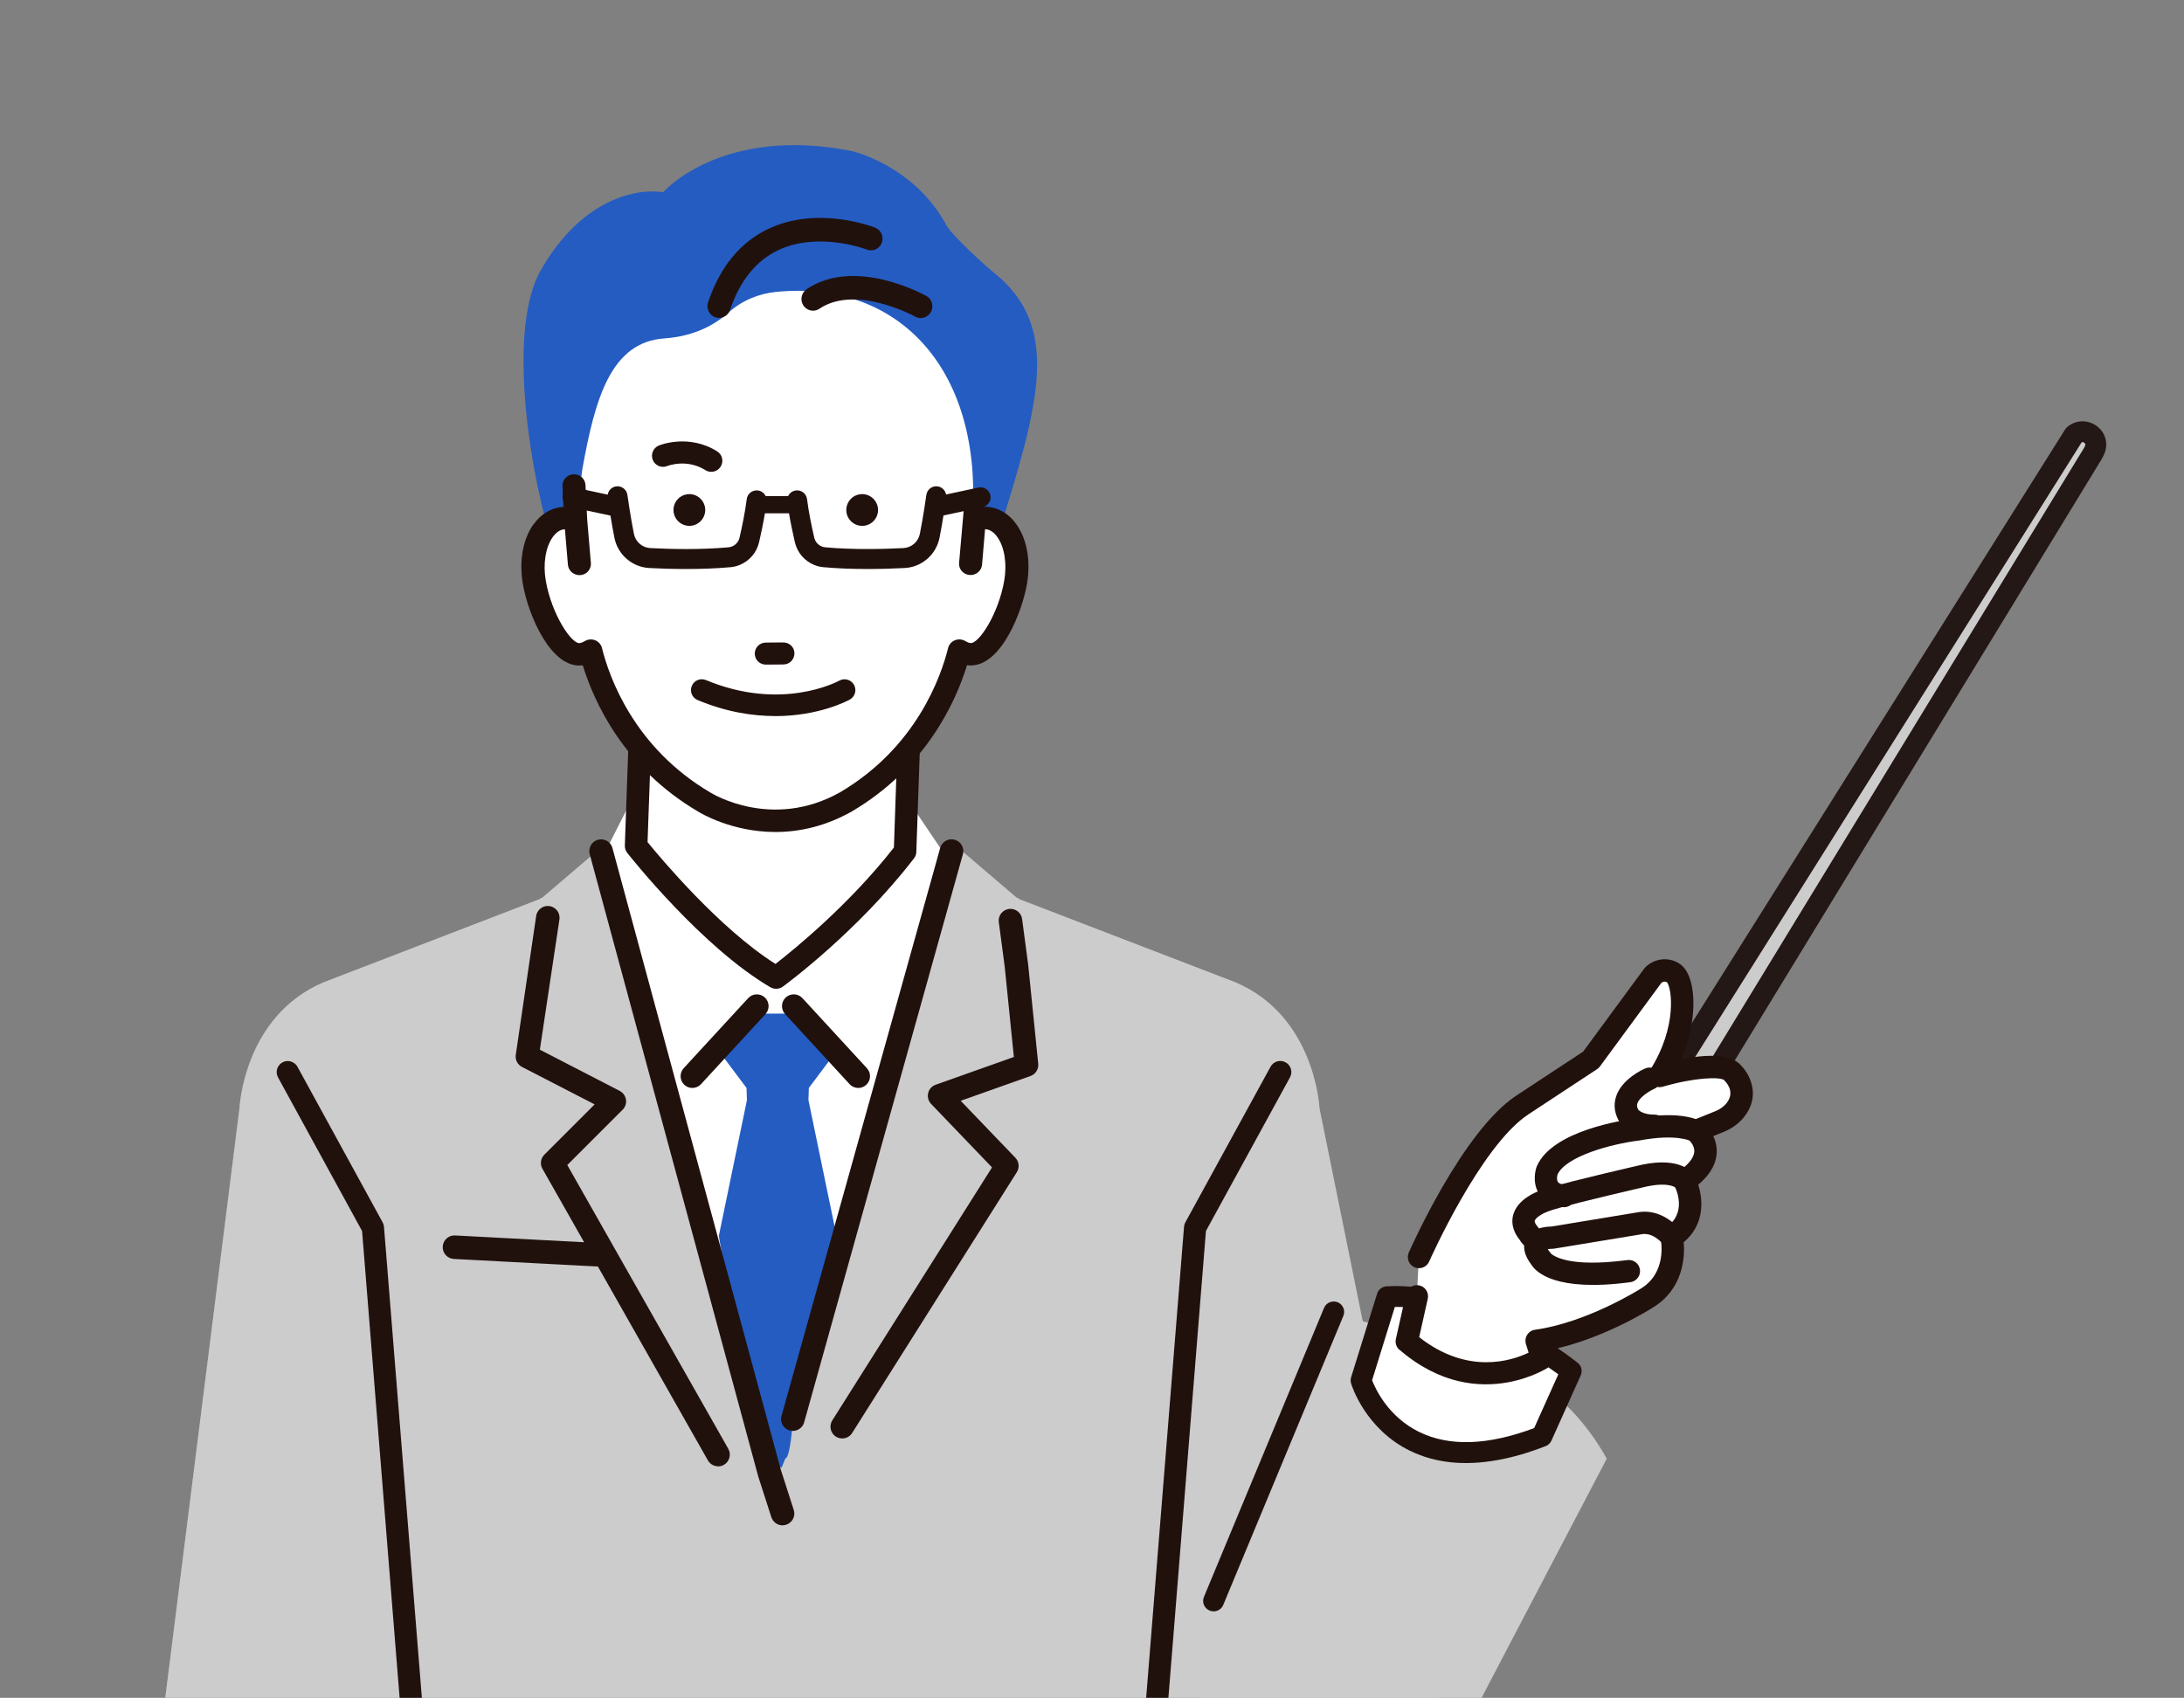 <?xml version="1.0" encoding="UTF-8"?><svg id="_レイヤー_2" xmlns="http://www.w3.org/2000/svg" xmlns:xlink="http://www.w3.org/1999/xlink" viewBox="0 0 449.01 349.11"><rect x="0" y="0" width="449.01" height="349.11" fill="#808080" stroke="none"/><defs><style>.cls-1{fill:#231815;}.cls-1,.cls-2,.cls-3,.cls-4,.cls-5,.cls-6,.cls-7,.cls-8{stroke-width:0px;}.cls-9{clip-path:url(#clippath);}.cls-2{fill:none;}.cls-3{fill:#245cc2;}.cls-4{fill:#23acb0;}.cls-5{fill:#9fa0a0;}.cls-6{fill:#ccc;}.cls-7{fill:#fff;}.cls-8{fill:#21110d;}</style><clipPath id="clippath"><rect class="cls-2" width="449.01" height="349.11"/></clipPath></defs><g id="_オブジェ"><g class="cls-9"><path class="cls-5" d="M32.46,361.12l16.75-133.19s.82-18.95,17.29-25.94l44.61-17.16h.02s-.13-.16-.13-.16l.42-.04,12.25-10.46,36.56,3.26,36.56-3.26,12.25,10.46.42.04-.13.14h.02s44.61,17.18,44.61,17.18c16.48,6.99,17.29,25.94,17.29,25.94l16.77,133.19c0,.16,0-.05-.01,0,.02.25.02.31,0,0-.03.19-.07-.83-.02,0H32.46Z"/><path class="cls-6" d="M271.28,227.93s-.82-18.95-17.29-25.94l-44.61-17.16h-.02s.13-.16.13-.16l-.42-.04-12.25-10.46-36.56,3.26-36.56-3.26-12.25,10.46-.42.04.13.14h-.02s-44.61,17.18-44.61,17.18c-16.48,6.99-17.29,25.94-17.29,25.94l-16.77,133.19c0,.16,265.86.31,265.86,0l-27.04-133.19Z"/><polygon class="cls-7" points="161.85 166.53 186.54 164.31 193.3 174.35 160.7 301.8 124.84 174.37 128.8 166.53 161.85 166.53"/><path class="cls-7" d="M186.07,175.1l1.15-33.4h-55.29s-1.15,32.25-1.15,32.25c0,0,14.97,19.01,28.8,27.07,0,0,14.97-10.94,26.49-25.92Z"/><path class="cls-8" d="M158.41,203.02c-14.04-8.19-28.83-26.85-29.45-27.64-.34-.43-.52-.97-.5-1.52l1.15-32.25c.04-1.25,1.07-2.24,2.32-2.24h55.29c.63,0,1.23.26,1.67.71.44.45.67,1.06.65,1.69l-1.15,33.4c-.02.48-.18.95-.48,1.33-11.59,15.06-26.34,25.92-26.96,26.37-.41.3-.89.45-1.37.45-.4,0-.81-.1-1.17-.32ZM184.82,144.01h-50.65s-1.04,29.15-1.04,29.15c2.65,3.25,14.81,17.8,26.3,25.05,3.71-2.88,15.13-12.14,24.35-23.94l1.04-30.26Z"/><path class="cls-3" d="M153.56,226.22l-.08-2.51-6.27-8.36,5.76-6.92h13.83s5.76,6.92,5.76,6.92l-6.27,8.36-.08,2.51,5.78,27.93-7.07,31.51-1.92,6.15c-.03.96-.57,8.07-1.54,8.07l-.77,1.92-2.69-1.15-3.46-8.84.48,4.54-7.24-42.2,5.78-27.93Z"/><path class="cls-8" d="M176.45,223.71c.59,0,1.17-.21,1.64-.64.98-.9,1.05-2.43.14-3.42l-13.26-14.41c-.9-.98-2.43-1.05-3.42-.14-.98.9-1.05,2.43-.14,3.42l13.26,14.41c.48.52,1.13.78,1.78.78Z"/><path class="cls-8" d="M142.34,223.71c.65,0,1.3-.26,1.78-.78l13.26-14.41c.9-.98.84-2.51-.14-3.42-.98-.9-2.51-.84-3.42.14l-13.26,14.41c-.9.98-.84,2.51.14,3.42.46.43,1.05.64,1.64.64Z"/><path class="cls-8" d="M147.63,301.53c.4,0,.81-.1,1.19-.32,1.16-.66,1.57-2.13.91-3.3l-33.1-58.35,11.38-11.38c.55-.55.8-1.32.68-2.08-.12-.76-.59-1.42-1.28-1.78l-16.42-8.48,4.04-26.91c.12-1.33-.86-2.51-2.19-2.63-1.32-.13-2.51.86-2.63,2.19l-4.19,28.53c-.09.98.42,1.92,1.3,2.37l14.93,7.7-10.34,10.34c-.77.77-.93,1.96-.39,2.9l34.01,59.95c.45.79,1.26,1.23,2.11,1.23Z"/><path class="cls-8" d="M160.89,313.64c.25,0,.5-.04.74-.12,1.27-.41,1.97-1.77,1.56-3.04l-2.66-8.26-34.62-127.85c-.35-1.29-1.68-2.05-2.97-1.7-1.29.35-2.05,1.68-1.7,2.97l34.63,127.9s.02.07.03.11l2.68,8.32c.33,1.02,1.28,1.68,2.3,1.68Z"/><path class="cls-8" d="M173.15,295.78c.8,0,1.59-.4,2.05-1.13l33.85-53.62c.59-.94.47-2.16-.3-2.97l-11.24-11.71,14.34-5.09c1.05-.37,1.71-1.41,1.6-2.52l-2.07-20.4-1.23-9.25c-.12-1.33-1.29-2.31-2.62-2.2-1.33.12-2.32,1.29-2.2,2.62l1.23,9.28,1.88,18.55-16.08,5.71c-.77.27-1.36.92-1.54,1.72-.19.8.04,1.64.61,2.23l12.52,13.05-32.84,52.02c-.71,1.13-.38,2.62.75,3.34.4.25.85.37,1.29.37Z"/><path class="cls-8" d="M163,294.23c1.06,0,2.03-.7,2.33-1.77l32.63-116.81c.36-1.29-.39-2.62-1.68-2.98-1.29-.36-2.62.39-2.98,1.68l-32.63,116.81c-.36,1.29.39,2.62,1.68,2.98.22.06.44.09.65.09Z"/><path class="cls-8" d="M122.65,260.41c1.28,0,2.34-1,2.41-2.29.07-1.33-.95-2.47-2.29-2.54l-29.21-1.54c-1.33-.08-2.47.95-2.54,2.29-.07,1.33.95,2.47,2.29,2.54l29.21,1.54s.09,0,.13,0Z"/><path class="cls-8" d="M237.25,359.8c1.16,0,2.15-.88,2.27-2.06l8.41-104.62,17.28-31.59c.6-1.1.2-2.49-.91-3.09-1.11-.61-2.49-.2-3.09.91l-17.51,31.99c-.15.27-.24.57-.27.87l-8.45,105.08c-.12,1.25.79,2.37,2.04,2.49.08,0,.15.01.23.01Z"/><path class="cls-8" d="M85.12,359.8c.07,0,.15,0,.23-.01,1.25-.12,2.17-1.24,2.04-2.49l-8.45-105.08c-.03-.31-.12-.6-.27-.87l-17.51-31.99c-.61-1.1-1.99-1.51-3.09-.91-1.1.6-1.51,1.99-.91,3.09l17.28,31.59,8.41,104.62c.12,1.18,1.11,2.06,2.27,2.06Z"/><path class="cls-4" d="M205.06,110.47c.06-.2.12-.39.19-.59.13.04.26.1.41.17l-.59.42Z"/><path class="cls-3" d="M112.96,109.85c-4.58-15.71-8.37-42.72-1.8-54.25,8.58-15.04,20.03-16.9,25.16-16.07,5.2-5.38,18.36-12.69,39.13-8.39,0,0,12.58,3.03,19.1,15.14,1.11,2.05,7.72,8.13,9.78,9.78,13.87,11.1,9.38,26.8.91,53.8-1.18-.42-1.67.3-4.24,1.38,0,0-3.32-21.68-9.83-27.05h0c-10.61-16.37-21.55-26.88-42.7-17.33-5.46,4.78-11.49,7.14-11.49,7.14-10.49,10.61-13.35,11.65-16.46,28.88l-3.08,7.92c-1.18.05-3.03,0-4.74.52-.55-1.08.01-1.5.25-1.49Z"/><path class="cls-7" d="M136.63,69.58c-10.94.75-14.27,12.07-16.92,26.99l-1.36,10.39c-.95-.39-1.94-.53-2.92-.37-4.22.69-6.71,6.62-5.57,13.23,1.15,6.61,5.5,15.4,9.73,14.71.67-.11,1.28-.36,1.86-.71,1.48,5.98,6.77,21.4,23.41,31.17,0,0,13.62,8.53,28.94,0,16.65-9.77,21.94-25.2,23.42-31.17.57.35,1.19.6,1.86.71,4.23.69,8.58-8.09,9.73-14.71,1.15-6.61-1.35-12.53-5.57-13.23-.98-.16-1.96-.01-2.92.37-.13-1.26.39,1.03-.33-1.82,1.55-29.5-15.45-47.63-40.49-45.11-3.59.36-7.02,1.81-9.7,4.22-2.45,2.21-6.7,4.89-13.17,5.33Z"/><path class="cls-8" d="M109.7,107.82c1.39-1.95,3.23-3.16,5.34-3.51.27-.04.54-.07.81-.09l-.21-4.28c-.03-.61.18-1.19.59-1.64.43-.47,1.02-.75,1.66-.77,1.3-.08,2.42.93,2.48,2.2l.35,7.1.76,8.94c.05.6-.14,1.19-.53,1.66-.41.48-.99.78-1.63.83-.06,0-.13,0-.2,0-1.22,0-2.26-.93-2.36-2.12l-.62-7.3c-.11,0-.22.01-.31.02-.79.13-1.56.68-2.21,1.6-1.47,2.07-2.01,5.5-1.41,8.96,1.19,6.87,5.3,13.09,7,12.81.32-.05.65-.18.99-.39.64-.39,1.45-.47,2.15-.19.71.28,1.24.88,1.41,1.6,1.45,5.85,6.52,20.45,22.33,29.74.52.32,12.72,7.68,26.54-.03,15.77-9.26,20.84-23.86,22.29-29.71.18-.72.71-1.32,1.41-1.6.7-.28,1.51-.21,2.15.18.34.21.67.34.99.39,1.72.29,5.8-5.96,6.99-12.82.6-3.46.06-6.9-1.41-8.96-.65-.92-1.42-1.47-2.22-1.6-.1-.02-.2-.02-.31-.03l-.62,7.31c-.11,1.25-1.25,2.23-2.56,2.11-.64-.05-1.22-.35-1.63-.83-.4-.47-.59-1.06-.53-1.66l1.08-12.33,4.06.78c.43-.02.86.03,1.28.09h0c2.11.35,3.96,1.56,5.35,3.51,2.21,3.1,3,7.61,2.17,12.38-.91,5.22-5.09,16.67-11.58,16.67-.25,0-.48-.02-.73-.05-2.31,7.51-8.42,21.11-23.81,30.14-4.94,2.75-10.18,4.15-15.57,4.15-9.1,0-15.6-4.01-15.87-4.18-15.34-9-21.45-22.6-23.75-30.1-6.5.89-11.21-10.35-12.3-16.62-.83-4.77-.04-9.28,2.17-12.38Z"/><path class="cls-8" d="M161.08,136.35c1.1,0,1.98-.9,1.97-2,0-1.1-.9-1.98-2-1.97l-3.63.03c-1.1,0-1.98.9-1.97,2,0,1.1.9,1.98,2,1.97l3.63-.03Z"/><path class="cls-8" d="M156.58,136.49c-.27-.11-.52-.27-.73-.48-.43-.42-.67-.99-.68-1.59,0-.6.23-1.17.65-1.61.42-.43.99-.67,1.6-.68l3.63-.03c.6,0,1.17.23,1.61.65.43.42.67.99.67,1.59,0,.6-.23,1.17-.65,1.61-.42.43-.99.67-1.6.68h0l-3.63.03c-.31,0-.6-.06-.88-.17ZM161.71,132.79c-.21-.08-.43-.13-.66-.13l-3.63.03c-.46,0-.88.18-1.2.51-.32.33-.49.76-.49,1.21,0,.46.18.88.51,1.2.33.32.76.49,1.21.49l3.63-.03c.46,0,.88-.18,1.2-.51.32-.33.49-.76.49-1.21s-.18-.88-.51-1.2c-.16-.16-.35-.28-.55-.36ZM161.08,136.35h0s0,0,0,0Z"/><path class="cls-8" d="M146.06,97.01c.81.06,1.63-.32,2.1-1.06.67-1.07.35-2.47-.72-3.14-5.85-3.66-11.74-1.3-11.99-1.2-1.16.48-1.72,1.81-1.24,2.98.48,1.16,1.8,1.71,2.96,1.24.2-.08,4.05-1.54,7.85.84.33.2.68.32,1.04.34Z"/><path class="cls-8" d="M147.83,65.01c-.22,0-.44-.04-.66-.11-1.05-.37-1.62-1.54-1.26-2.61,2.43-7.21,6.54-12.23,12.23-14.91,10.01-4.73,21.17-.42,21.64-.23,1.04.41,1.55,1.6,1.15,2.66-.4,1.06-1.57,1.58-2.61,1.17h0c-.1-.04-10.07-3.86-18.5.14-4.64,2.2-8.03,6.41-10.09,12.51-.29.85-1.07,1.39-1.91,1.39Z"/><path class="cls-8" d="M147.83,65.37c-.26,0-.52-.05-.78-.13-1.24-.43-1.9-1.81-1.48-3.07,2.46-7.31,6.64-12.39,12.42-15.12,10.16-4.8,21.45-.43,21.93-.24,1.22.48,1.83,1.89,1.36,3.13-.23.61-.68,1.08-1.27,1.34-.58.25-1.22.27-1.81.03-.1-.04-9.94-3.79-18.21.13-4.54,2.16-7.88,6.29-9.9,12.29-.33.98-1.24,1.64-2.25,1.64ZM168.62,45.53c-3.24,0-6.85.54-10.32,2.18-5.59,2.64-9.64,7.59-12.04,14.7-.3.88.17,1.85,1.03,2.15.85.3,1.81-.19,2.1-1.05,2.09-6.19,5.55-10.47,10.27-12.72,8.58-4.07,18.69-.19,18.79-.15.41.16.85.15,1.25-.02.41-.18.73-.51.89-.94.33-.87-.09-1.85-.94-2.19-.3-.12-5.04-1.95-11.03-1.95Z"/><path class="cls-8" d="M166.82,63.49c-.54-.09-1.04-.39-1.37-.89-.61-.94-.35-2.22.58-2.85,9.76-6.58,23.66,1.1,24.25,1.43.97.55,1.32,1.8.78,2.79-.54.99-1.77,1.35-2.75.81h0c-.12-.07-12.35-6.8-20.06-1.6-.44.3-.95.4-1.43.32Z"/><path class="cls-8" d="M166.77,63.85c-.66-.1-1.25-.49-1.61-1.05-.72-1.11-.41-2.61.68-3.34,9.93-6.69,24.03,1.08,24.63,1.41,1.15.64,1.56,2.12.92,3.28-.31.57-.82.98-1.44,1.16-.61.18-1.25.1-1.8-.21-.12-.07-12.2-6.66-19.68-1.62-.5.34-1.1.47-1.69.38ZM179.26,57.78c-4.22-.67-8.99-.44-13.02,2.27-.77.52-.98,1.57-.48,2.35.48.74,1.56.96,2.29.47,7.85-5.29,20.32,1.52,20.44,1.59.38.21.82.27,1.25.15.43-.12.79-.41,1.01-.81.45-.82.16-1.85-.64-2.3-.33-.19-5.07-2.79-10.85-3.71Z"/><path class="cls-8" d="M177.28,108.13c-1.8.01-3.28-1.44-3.29-3.24-.01-1.8,1.44-3.27,3.24-3.29,1.8-.01,3.27,1.44,3.29,3.24.01,1.8-1.43,3.28-3.24,3.29Z"/><path class="cls-8" d="M141.75,108.13c-1.8.01-3.27-1.44-3.29-3.24-.01-1.8,1.44-3.27,3.24-3.29,1.8-.01,3.27,1.44,3.29,3.24.01,1.8-1.44,3.28-3.24,3.29Z"/><path class="cls-8" d="M115.68,101.83c.24-1.11,1.33-1.81,2.44-1.58l6.82,1.46c.14-.86.82-1.57,1.73-1.7,1.12-.16,2.16.63,2.32,1.75,0,.04.63,4.5,1.34,8.03.33,1.63,1.72,2.83,3.38,2.91,4.17.22,10.33.36,16.06-.16,1.11-.1,2.02-.9,2.27-1.98.5-2.17,1.16-5.3,1.48-7.92.14-1.13,1.16-1.92,2.29-1.79.73.09,1.32.55,1.61,1.17h4.6c.29-.62.88-1.08,1.61-1.17,1.13-.14,2.15.66,2.29,1.79.32,2.62.98,5.75,1.48,7.92.25,1.08,1.16,1.88,2.27,1.98,5.73.52,11.9.37,16.06.16,1.66-.09,3.05-1.28,3.38-2.91.71-3.53,1.33-7.99,1.34-8.03.16-1.12,1.19-1.91,2.32-1.75.9.13,1.57.82,1.73,1.67l6.67-1.43c1.11-.24,2.2.47,2.44,1.58.24,1.11-.47,2.2-1.58,2.44l-8.06,1.72c-.23,1.43-.52,3.09-.82,4.61-.7,3.47-3.65,6.02-7.19,6.2-4.3.22-10.68.37-16.65-.17-.68-.06-1.33-.22-1.93-.47-1.97-.81-3.47-2.52-3.97-4.68-.37-1.64-.84-3.8-1.2-5.93h-4.95c-.36,2.13-.82,4.3-1.2,5.93-.49,2.16-2,3.87-3.97,4.68-.6.25-1.25.41-1.93.47-5.97.54-12.35.39-16.65.17-3.53-.18-6.49-2.73-7.19-6.2-.3-1.51-.59-3.16-.82-4.58l-8.22-1.75c-1.11-.24-1.82-1.33-1.58-2.44Z"/><path class="cls-8" d="M159.37,147.25c9.06,0,14.97-3.2,15.34-3.4,1.08-.6,1.46-1.95.87-3.03-.6-1.07-1.95-1.46-3.02-.87-.5.27-11.93,6.35-27.42-.11-1.14-.47-2.44.06-2.91,1.2-.47,1.14.06,2.44,1.2,2.91,5.92,2.47,11.34,3.29,15.95,3.29Z"/><path class="cls-6" d="M426.39,89.43l-109.41,174.02,6.84,4.28,106.43-174.45c.21-.35.38-.71.5-1.08.8-2.54-2.34-4.49-4.36-2.77h0Z"/><path class="cls-1" d="M322.68,269.55l-6.84-4.28c-.48-.3-.83-.78-.95-1.34-.13-.56-.03-1.14.28-1.62l109.41-174.02c.12-.18.26-.35.42-.49,1.67-1.42,4.03-1.56,5.87-.34,1.79,1.19,2.57,3.35,1.93,5.38-.17.55-.42,1.08-.71,1.56l-106.43,174.45c-.3.49-.78.84-1.34.97-.04,0-.08.02-.11.02-.52.09-1.07,0-1.52-.29ZM427.97,90.95l-108.02,171.82,3.17,1.99,105.31-172.61c.12-.19.21-.39.27-.6.03-.09.1-.31-.21-.52-.1-.07-.26-.14-.45-.11-.03,0-.05.01-.08.02Z"/><path class="cls-6" d="M274.19,269.77c12.78,5.56,41.39,3.66,56.14,30.17l-32.02,61.18h-55.66s31.54-91.35,31.54-91.35Z"/><path class="cls-7" d="M317,295.35l6.03-13.44s-20.52-16.45-37.85-15.27l-5.35,17.21s6.96,23.29,37.17,11.49Z"/><path class="cls-8" d="M289.91,298.33c-9.26-4.52-12.03-13.48-12.14-13.86-.12-.41-.12-.84,0-1.25l5.35-17.21c.26-.85,1.02-1.44,1.91-1.51,17.97-1.22,38.48,15.05,39.34,15.74.76.61,1.02,1.66.62,2.55l-6.03,13.44c-.23.51-.65.92-1.18,1.12-3.47,1.36-6.78,2.32-9.92,2.88-6.82,1.23-12.83.6-17.95-1.91ZM320.37,282.59c-4.54-3.35-20.03-13.98-33.6-13.86l-4.68,15.08c.7,1.82,3.35,7.55,9.71,10.65,6.18,3.02,14.12,2.75,23.61-.81l4.97-11.07Z"/><path class="cls-7" d="M291.29,266.56l.41-8.08s10.69-24.26,21.2-31.24l14.16-9.31,12.79-17.4c1.1-1.08,2.8-1.3,4.11-.48,2.37,1.5,3.46,11.32-2.79,21.21,0,0,12.87-3.76,15.13-.53,0,0,3.67,3.64.36,7.64-.83,1.01-1.94,1.75-3.16,2.24l-4.88,1.97s5.77,4.69-2.3,10.25c0,0,3.83,7.34-2.65,11.54,0,0,1.79,8.31-5.11,12.54,0,0-11.23,7.21-22.66,8.8l1.11,3.55s-13.38,8.97-27.8-3.42l2.08-9.28Z"/><path class="cls-8" d="M287.72,277.57c-.64-.55-.93-1.41-.74-2.24l2.08-9.28c.28-1.24,1.5-2.01,2.74-1.74,1.24.28,2.01,1.5,1.74,2.74l-1.77,7.9c9.96,7.84,19.04,4.85,22.5,3.19l-.55-1.76c-.2-.64-.11-1.34.25-1.91.36-.57.96-.96,1.62-1.04,10.77-1.5,21.63-8.39,21.78-8.48,5.39-3.3,4.12-9.83,4.07-10.1-.2-.93.2-1.89.99-2.41,4.54-2.94,2.14-8,1.86-8.55-.54-1.03-.22-2.29.73-2.95,2.1-1.44,3.24-2.88,3.31-4.15.07-1.37-1.15-2.43-1.15-2.43h0c-.63-.51-.94-1.32-.82-2.12.12-.8.66-1.48,1.41-1.78l4.88-1.97c.93-.38,1.71-.92,2.25-1.58,1.79-2.16.28-4.04-.21-4.55-.1-.1-.14-.14-.21-.26-.87-.72-6.11-.55-12.66,1.36-.92.26-1.9-.06-2.47-.82-.57-.76-.62-1.8-.11-2.6,5.67-8.98,4.45-16.94,3.46-18.08-.34-.19-.79-.14-1.12.12l-12.65,17.21c-.16.22-.36.41-.59.56l-14.15,9.31c-9.83,6.52-20.27,30.01-20.37,30.25-.51,1.16-1.86,1.68-3.02,1.17-1.16-.51-1.68-1.86-1.17-3.02.45-1.01,11.09-24.96,22.04-32.23l13.81-9.09,12.55-17.07c.07-.1.15-.19.24-.28,1.88-1.85,4.74-2.17,6.94-.79,1.21.76,2.07,2.22,2.55,4.34.78,3.46.54,9.18-2.14,15.36,4.86-.96,10.32-1.28,12.45,1.43,1.77,1.85,3.97,6.26.38,10.6-1.03,1.24-2.43,2.25-4.06,2.91l-2.15.87c.44.92.75,2.05.7,3.35-.09,2.37-1.37,4.61-3.8,6.65,1.06,3.3,1.25,8.29-2.98,11.82.24,2.97-.02,9.56-6.32,13.42-.44.28-10.15,6.45-20.93,8.68l.33,1.05c.3.97-.07,2.02-.91,2.59-.07.05-3.33,2.17-8.36,3.08-5.78,1.04-13.89.48-22.2-6.67Z"/><path class="cls-8" d="M340.15,233.77c-4.79.06-6.84-2.56-7.06-2.86-.03-.04-.06-.09-.09-.14-1.05-1.69-1.32-3.49-.77-5.23,1.14-3.65,5.51-5.63,6.01-5.84,1.16-.5,2.5.03,3.01,1.19.5,1.16-.03,2.51-1.18,3.02-.95.42-3.05,1.7-3.45,3.01-.09.28-.14.68.23,1.32.17.16,1.15.98,3.27.95,1.27-.02,2.31,1,2.32,2.26.01,1.14-.8,2.09-1.88,2.29-.12.02-.25.03-.38.04ZM334.94,229.56h0s0,0,0,0Z"/><path class="cls-8" d="M321.97,248.19c.96-.17,1.74-.96,1.87-1.98.15-1.26-.74-2.4-2-2.55-.46-.06-1.28-.21-1.56-.64-.26-.4-.17-1.14-.07-1.5,1.76-3.81,11.14-6.3,16.69-6.99.05,0,.1-.01.15-.02,7.46-1.41,10.42.06,10.45.07,1.08.65,2.46.29,3.12-.8.65-1.08.27-2.51-.81-3.16-.41-.25-4.18-2.31-13.1-.71-.14.03-.29.05-.44.08-2.09.26-17.16,2.4-20.32,9.84-.02.05-.04.1-.06.15-.11.31-.99,3.07.5,5.46.67,1.07,2.07,2.43,4.9,2.77.23.03.46.02.68-.02Z"/><path class="cls-8" d="M315.95,257.17c-1.78-.14-2.95-1.21-3.51-2.22-1.69-2.09-1.67-3.95-1.34-5.15.88-3.19,4.61-4.67,5.58-5,.57-.24,2.42-.92,12.98-3.45,4.28-1.03,7.97-1.87,8.02-1.88,7.82-1.6,10.19,1.53,10.58,2.18.66,1.08.32,2.49-.76,3.15-1.02.62-2.33.35-3.03-.59-.18-.15-1.56-1.13-5.82-.26,0,0-3.67.84-7.92,1.86-9.73,2.33-11.86,3.04-12.32,3.24-.05.02-.12.05-.18.07-1.14.39-2.54,1.29-2.71,1.91-.06.23.16.68.58,1.17.11.13.21.27.29.42,1.22.14,2.12,1.22,2.02,2.46-.08,1.06-.88,1.9-1.88,2.08-.19.03-.39.05-.59.03ZM316.5,252.82s-.03-.08-.05-.11c.02.04.03.07.05.11ZM344.36,244.03h0s0,0,0,0Z"/><path class="cls-8" d="M335.19,263.65c-15.5,2.06-19.46-2.13-20.36-3.61-1.51-2-1.87-3.8-1.07-5.36,1.15-2.25,4.13-2.46,5.17-2.47l18.14-2.99s.08-.01.12-.02c4.96-.56,8.17,3.6,8.3,3.78.76,1,.56,2.43-.44,3.19-1,.77-2.43.58-3.21-.41-.02-.02-1.78-2.24-4.09-2.01l-18.28,3.01c-.15.02-.3.03-.45.03-.22,0-.54.02-.82.07.09.14.2.31.36.5.17.21.19.17.24.34.49.49,3.65,3.01,15.78,1.4,1.26-.17,2.41.72,2.58,1.97.16,1.22-.67,2.34-1.86,2.56-.04,0-.07.01-.11.02Z"/><path class="cls-8" d="M249.89,331.3c.69-.13,1.31-.59,1.6-1.29l24.69-59.42c.46-1.09-.06-2.35-1.16-2.81-1.09-.45-2.35.06-2.81,1.16l-24.69,59.42c-.46,1.09.06,2.35,1.16,2.81.4.16.81.2,1.2.13Z"/></g></g></svg>